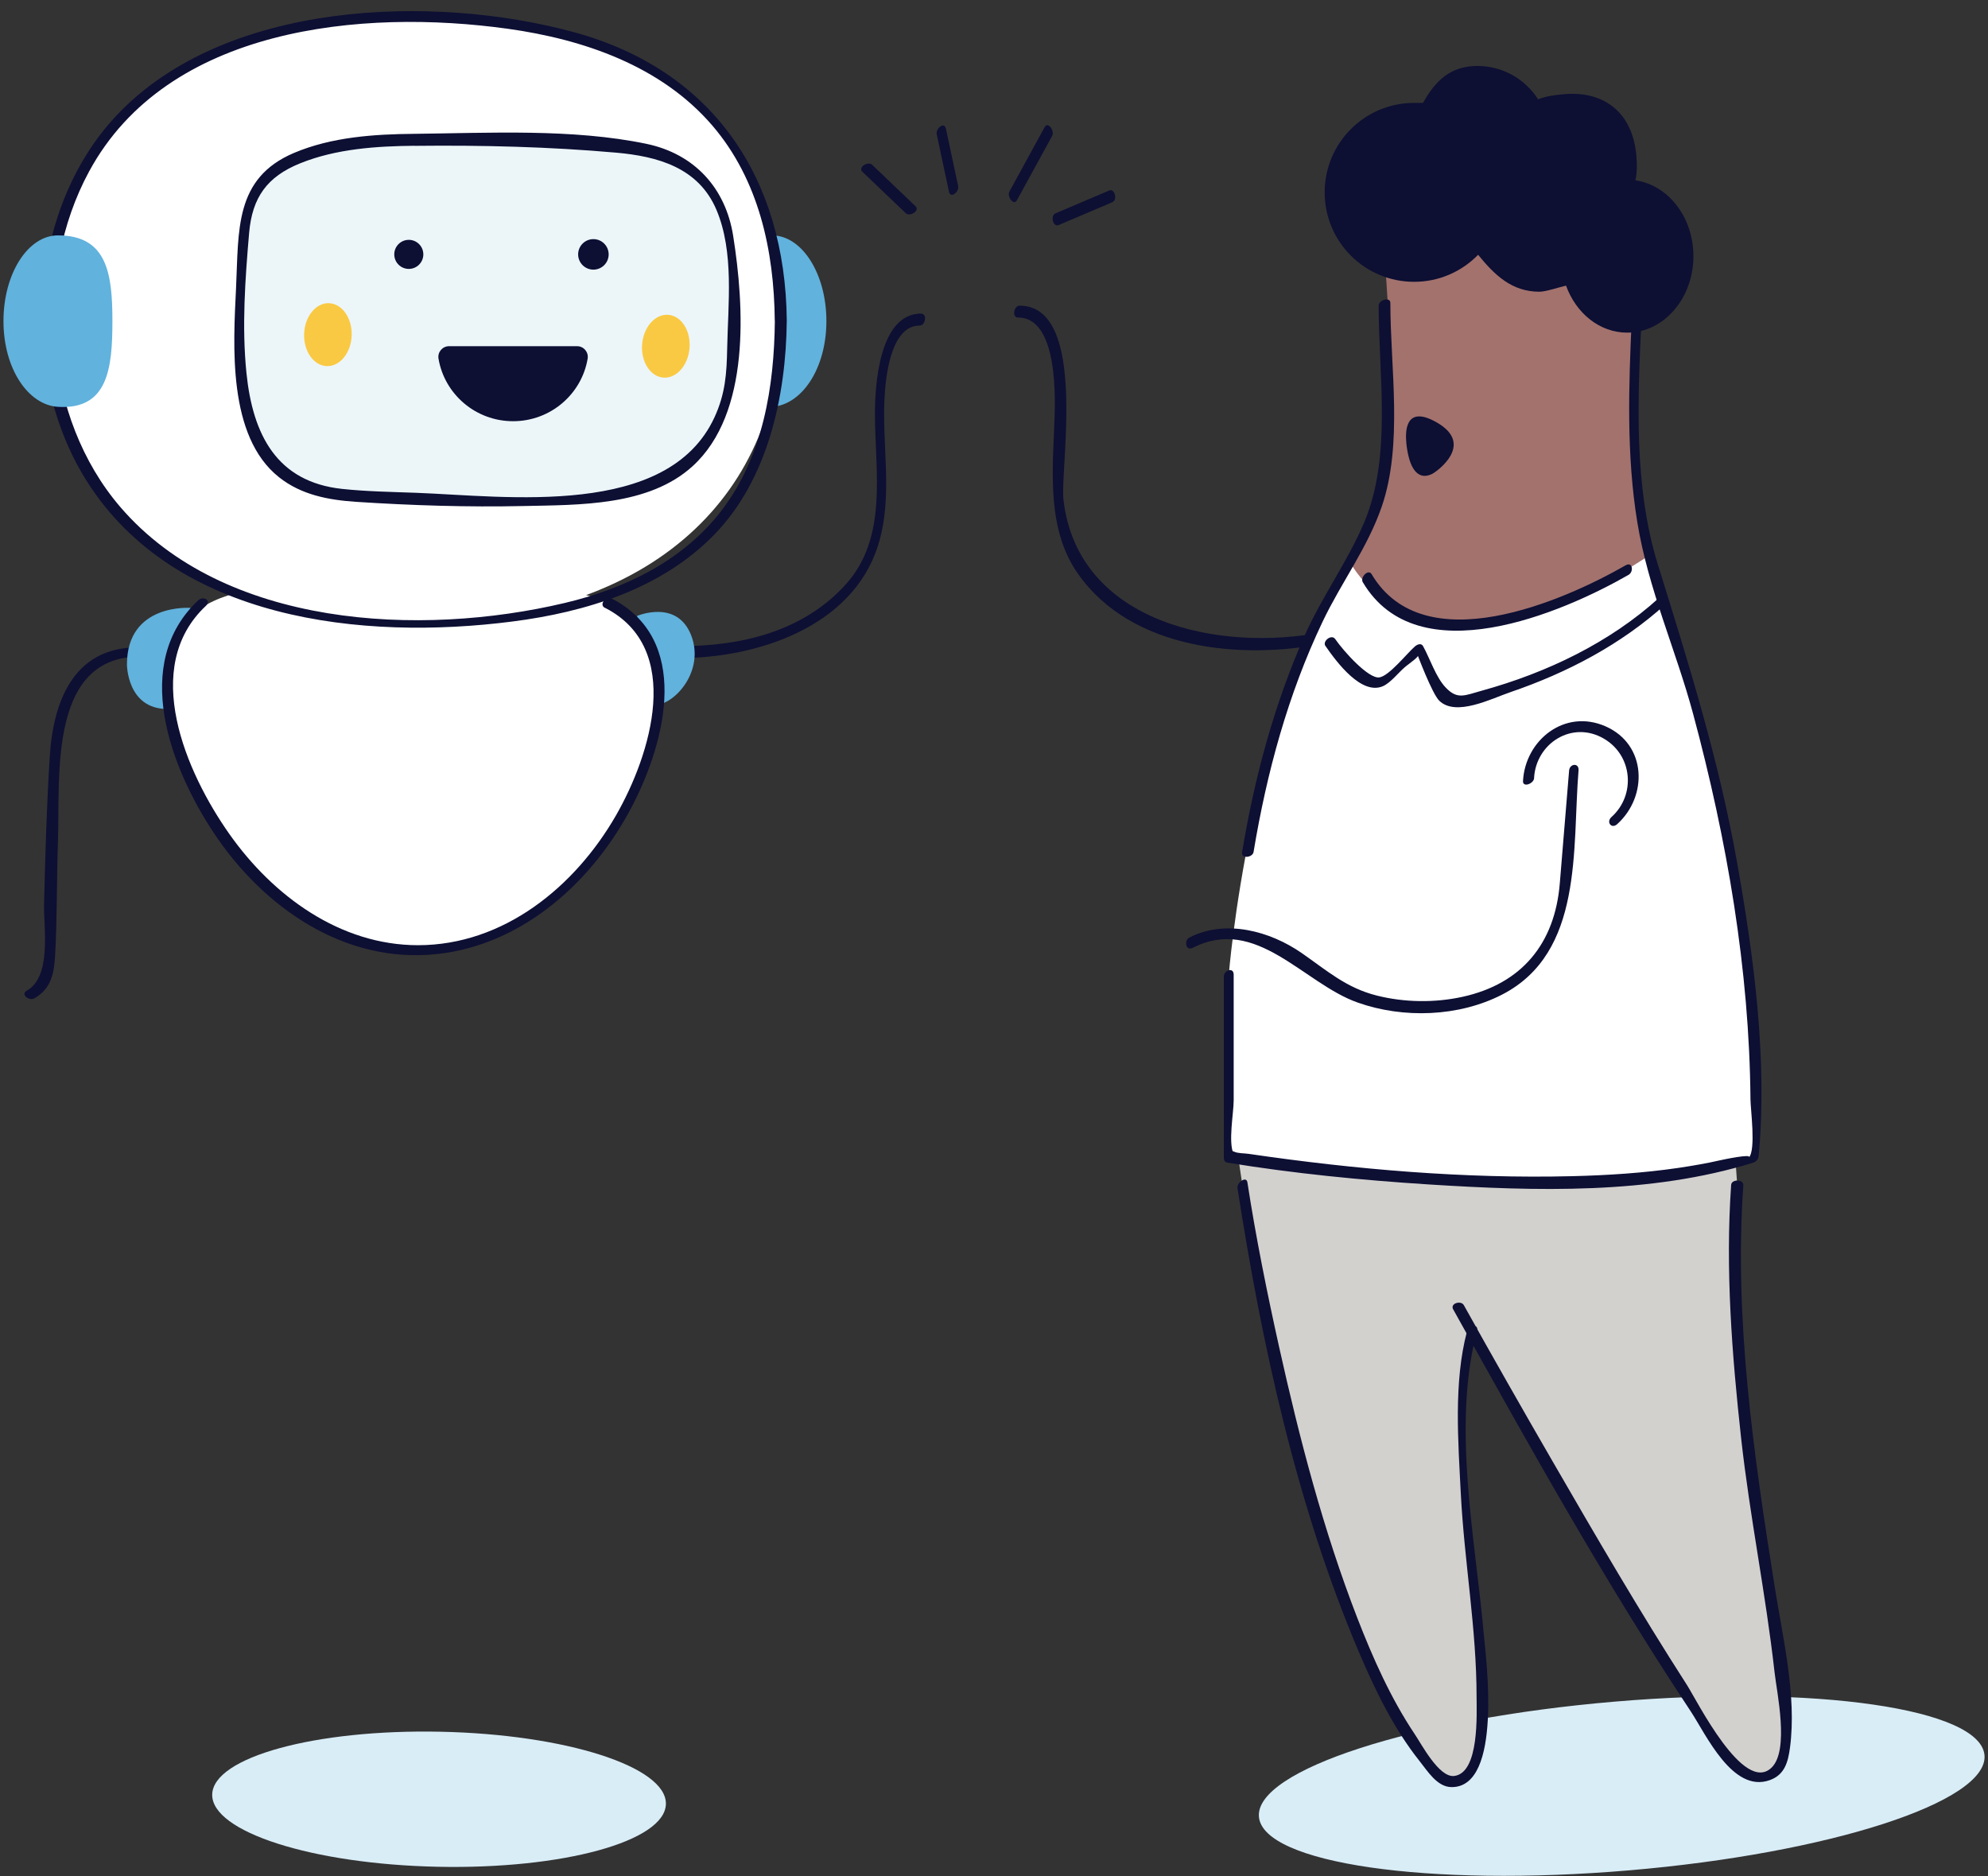 <?xml version="1.0" encoding="UTF-8"?> <svg xmlns="http://www.w3.org/2000/svg" width="160" height="151" viewBox="0 0 160 151" fill="none"><rect x="0" y="0" width="160" height="151" fill="#333333" stroke="none"/><g clip-path="url(#clip0_1533_868)"><path d="M131.096 150.523C147.222 149.155 160.036 145.006 159.718 141.256C159.4 137.506 146.069 135.575 129.944 136.944C113.818 138.312 101.003 142.461 101.322 146.21C101.64 149.96 114.97 151.891 131.096 150.523Z" fill="#D9EDF7"></path><path d="M53.593 145.182C53.656 142.18 45.533 139.576 35.45 139.365C25.367 139.154 17.142 141.416 17.079 144.417C17.016 147.418 25.139 150.022 35.222 150.233C45.306 150.445 53.531 148.183 53.593 145.182Z" fill="#D9EDF7"></path><path d="M111.423 20.687C111.423 20.687 113.422 40.992 108.653 45.232L109.443 51.229L129.155 51.843L133.213 46.153C133.213 46.153 130.789 42.024 131.984 19.459C131.997 19.191 132.01 18.924 132.03 18.656L111.43 20.694L111.423 20.687Z" fill="#A3726D"></path><path d="M117.388 105.205C117.388 105.205 138.439 143.012 140.955 143.012C143.47 143.012 144.986 143.391 141.961 125.366C138.936 107.341 139.818 95.373 139.818 95.373L139.223 87.011L110.031 84.195L98.891 88.004L99.989 95.366C99.989 95.366 105.902 133.696 116.258 143.201C116.258 143.201 120.661 145.906 118.767 129.397C116.872 112.888 118.46 107.119 118.46 107.119" fill="#D3D1CE"></path><path d="M116.957 105.375C123.033 116.285 129.149 127.28 136.055 137.694C137.296 139.562 139.439 144.338 142.438 143.26C143.634 142.829 143.908 141.816 144.065 140.634C144.614 136.466 143.483 131.821 142.837 127.731C141.151 117.121 139.544 106.165 140.308 95.386C140.341 94.903 139.361 94.87 139.328 95.36C138.851 102.122 139.393 109.04 140.132 115.756C140.831 122.067 142.118 128.286 142.823 134.591C143 136.198 144.026 140.836 142.588 142.247C140.341 144.449 136.571 136.851 135.774 135.61C131.971 129.697 128.43 123.615 124.915 117.533C122.517 113.384 120.145 109.223 117.813 105.035C117.591 104.63 116.683 104.885 116.957 105.382V105.375Z" fill="#0D0F33"></path><path d="M99.597 95.608C101.551 108.198 104.36 121.166 109.352 132.912C110.665 135.996 112.161 139.105 114.259 141.738C114.899 142.535 115.663 143.816 116.826 143.822C120.982 143.848 119.583 133.363 119.427 131.605C118.754 123.896 116.833 114.802 118.871 107.113C119.035 106.492 118.198 106.662 118.068 107.146C116.977 111.268 117.362 116.044 117.571 120.225C117.852 125.673 118.839 131.096 118.839 136.557C118.839 137.851 119.087 142.711 117.022 142.927C115.807 143.051 114.415 140.379 113.867 139.569C111.926 136.668 110.495 133.441 109.234 130.194C106.503 123.145 104.589 115.782 102.949 108.413C101.975 104.023 101.08 99.6 100.394 95.151C100.309 94.609 99.532 95.171 99.597 95.621V95.608Z" fill="#0D0F33"></path><path d="M131.625 14.514C131.697 14.148 131.736 13.763 131.736 13.371C131.736 9.098 129.116 7.308 125.941 7.576C125.183 7.641 124.458 7.726 123.791 7.994C122.759 6.38 120.962 5.309 118.904 5.309C116.728 5.309 115.52 6.511 114.526 8.281C114.52 8.281 113.821 8.281 113.814 8.281C109.835 8.281 106.614 11.502 106.614 15.481C106.614 19.459 109.835 22.68 113.814 22.68C115.833 22.68 117.656 21.844 118.963 20.505C120.283 22.118 121.655 23.477 123.902 23.477C124.418 23.477 125.555 23.092 126.039 22.987C126.842 25.209 128.744 26.77 130.958 26.77C133.905 26.77 136.29 24.013 136.29 20.616C136.29 17.473 134.251 14.886 131.618 14.514H131.625Z" fill="#0D0F33"></path><path d="M81.943 25.555C85.23 25.555 84.929 32.349 84.857 34.113C84.694 38.164 84.295 42.678 86.765 46.186C91.071 52.308 99.924 53.124 106.66 51.772C107.111 51.68 107.137 50.74 106.575 50.851C98.225 52.53 86.739 50.184 85.589 40.215C85.302 37.745 87.595 24.601 82.061 24.601C81.591 24.601 81.421 25.561 81.943 25.561V25.555Z" fill="#0D0F33"></path><path d="M133.212 46.147C142.954 73.964 141.138 93.093 141.138 93.093C126.973 97.705 98.891 93.093 98.891 93.093V78.511C98.891 78.511 100.525 57.475 108.653 45.226C108.653 45.226 114.324 56.782 132.762 44.683L133.212 46.147Z" fill="white"></path><path d="M110.959 24.601C110.959 30.226 112.037 36.72 109.796 42.038C108.463 45.193 106.405 47.996 105.007 51.138C102.544 56.698 100.962 62.59 99.969 68.581C99.878 69.143 100.819 69.019 100.891 68.562C101.949 62.185 103.661 55.874 106.451 50.021C107.947 46.879 110.07 44.082 111.207 40.77C112.932 35.74 111.9 29.599 111.9 24.379C111.9 23.863 110.959 24.131 110.959 24.601Z" fill="#0D0F33"></path><path d="M98.499 78.59V93.172C98.499 93.348 98.571 93.531 98.767 93.564C104.125 94.439 109.561 94.975 114.984 95.321C123.582 95.863 132.801 96.151 141.118 93.564C141.36 93.485 141.517 93.283 141.543 93.028C142.255 85.24 141.164 77.055 139.805 69.418C138.354 61.212 135.911 53.405 133.441 45.474C131.455 39.098 131.808 32.055 132.121 25.47C132.154 24.83 131.357 25.111 131.331 25.62C131.076 31.062 130.893 36.628 131.775 42.025C132.657 47.421 134.885 52.314 136.27 57.462C138.982 67.543 140.798 78.015 140.883 88.474C140.883 89.239 141.34 92.544 140.752 93.159C141.085 92.806 138.596 93.341 138.452 93.374C137.342 93.629 136.218 93.818 135.094 93.988C132.278 94.4 129.423 94.583 126.581 94.655C117.871 94.87 109.097 94.119 100.485 92.858C100.139 92.806 99.643 92.832 99.323 92.682C98.774 92.427 99.427 93.159 99.29 92.878C98.832 91.943 99.29 89.572 99.29 88.559V78.44C99.29 77.799 98.499 78.08 98.499 78.59Z" fill="#0D0F33"></path><path d="M109.685 46.859C114.108 54.326 125.758 49.309 131.07 46.264C131.507 46.01 131.396 45.173 130.841 45.493C125.843 48.355 114.598 53.313 110.391 46.206C110.129 45.761 109.443 46.46 109.685 46.865V46.859Z" fill="#0D0F33"></path><path d="M95.978 76.29C101.119 73.638 104.896 79.145 109.28 80.687C112.952 81.981 117.395 81.837 120.884 80.047C127.47 76.663 126.529 68.3 127.045 62.002C127.097 61.369 126.339 61.447 126.287 62.002C126.039 65.034 125.79 68.072 125.536 71.103C125.137 75.918 122.497 79.171 117.702 80.223C115.461 80.713 113.03 80.68 110.802 80.119C108.339 79.498 106.791 78.106 104.759 76.695C102.211 74.931 98.637 73.951 95.716 75.454C95.291 75.67 95.422 76.565 95.971 76.284L95.978 76.29Z" fill="#0D0F33"></path><path d="M123.465 62.623C123.615 59.807 126.542 57.952 129.09 59.448C131.403 60.8 131.664 63.982 129.698 65.752C129.247 66.157 129.698 66.739 130.155 66.327C132.638 64.086 132.54 59.925 129.234 58.461C125.928 56.998 122.752 59.572 122.576 62.852C122.543 63.407 123.445 63.074 123.471 62.616L123.465 62.623Z" fill="#0D0F33"></path><path d="M113.187 35.629C113.128 35.034 112.939 32.454 115.631 33.995C118.78 35.792 115.5 37.987 115.5 37.987C115.5 37.987 113.592 39.555 113.181 35.629H113.187Z" fill="#0D0F33"></path><path d="M106.673 51.981C107.607 53.333 109.587 55.972 111.305 55.221C111.906 54.96 112.547 54.137 113.05 53.706C113.422 53.379 114.468 52.719 114.056 52.621C114.056 52.621 115.258 55.835 115.84 56.397C117.186 57.691 120.001 56.234 121.576 55.698C126.156 54.13 130.468 51.87 134.068 48.61C134.526 48.198 133.977 47.702 133.533 48.107C129.534 51.733 124.477 54.143 119.296 55.574C117.872 55.966 117.303 56.332 116.349 55.326C115.565 54.503 115.088 53.007 114.533 52C114.376 51.719 114.049 51.87 113.873 52.027C113.233 52.582 111.802 54.405 111.011 54.516C110.142 54.64 108.143 52.419 107.463 51.432C107.163 51.001 106.412 51.602 106.673 51.987V51.981Z" fill="#0D0F33"></path><path d="M73.685 16.598C72.522 15.487 71.359 14.377 70.196 13.266C69.856 12.946 69.033 13.462 69.406 13.821C70.569 14.932 71.731 16.043 72.894 17.153C73.234 17.473 74.057 16.957 73.685 16.598Z" fill="#0D0F33"></path><path d="M77.115 14.977L76.128 10.352C76.004 9.757 75.292 10.352 75.39 10.803C75.717 12.345 76.05 13.886 76.377 15.428C76.501 16.023 77.213 15.428 77.115 14.977Z" fill="#0D0F33"></path><path d="M81.845 16.114C82.793 14.39 83.733 12.658 84.681 10.934C84.896 10.535 84.348 9.745 84.08 10.228L81.244 15.409C81.028 15.807 81.577 16.598 81.845 16.114Z" fill="#0D0F33"></path><path d="M85.197 18.113C86.635 17.499 88.079 16.892 89.516 16.278C89.967 16.088 89.712 15.141 89.274 15.331C87.837 15.945 86.393 16.552 84.956 17.166C84.505 17.356 84.76 18.303 85.197 18.113Z" fill="#0D0F33"></path><path d="M11.602 52.111C6.101 51.824 4.298 56.175 4.004 60.911C3.755 64.864 3.644 68.823 3.546 72.782C3.5 74.631 4.193 78.577 2.155 79.727C1.625 80.027 2.344 80.582 2.756 80.347C4.134 79.57 4.35 78.309 4.435 76.891C4.605 73.847 4.559 70.776 4.663 67.725C4.846 62.375 3.834 52.438 11.746 52.85C12.386 52.882 12.144 52.138 11.602 52.111Z" fill="#0D0F33"></path><path d="M57.743 25.842C57.743 29.651 58.109 32.989 62.127 32.741C64.538 32.59 66.511 29.651 66.511 25.842C66.511 22.033 64.551 18.943 62.127 18.943C58.167 18.943 57.743 22.033 57.743 25.842Z" fill="#61B2DD"></path><path d="M74.135 25.235C70.725 25.235 70.418 31.127 70.418 33.283C70.418 37.915 71.496 43.239 68.066 47.035C64.635 50.831 59.65 51.987 54.861 52C54.391 52 54.221 52.961 54.744 52.961C60.931 52.948 68.582 50.465 70.659 43.919C71.966 39.797 70.869 35.55 71.234 31.349C71.365 29.827 71.836 26.201 74.011 26.201C74.482 26.201 74.651 25.241 74.129 25.241L74.135 25.235Z" fill="#0D0F33"></path><path d="M13.465 57.057C10.217 57.057 10.217 53.477 10.217 53.477C10.217 48.518 15.34 48.923 15.34 48.923" fill="#61B2DD"></path><path d="M51.268 49.57C51.268 49.57 54.456 48.198 55.613 51.092C56.769 53.986 54.28 56.73 52.712 56.73" fill="#61B2DD"></path><path d="M53.052 55.404C53.052 63.583 45.407 76.466 33.49 76.466C21.573 76.466 13.465 62.91 13.465 54.731C13.465 46.552 21.573 46.846 33.49 46.846C45.407 46.846 53.052 47.225 53.052 55.404Z" fill="white"></path><path d="M62.845 25.79C62.845 39.221 53.058 50.112 33.392 50.112C13.726 50.112 3.932 39.221 3.932 25.79C3.932 12.358 12.06 1.467 33.385 1.467C54.711 1.467 62.839 12.358 62.839 25.79H62.845Z" fill="white"></path><path d="M33.385 11.254C32.405 11.267 20.266 11.084 19.776 17.349C19.253 24.039 18.822 29.161 20.253 34.4C21.683 39.64 27.59 39.829 27.59 39.829C27.59 39.829 45.694 41.188 52.052 39.097C58.409 37.007 58.84 30.213 58.84 30.213C58.84 30.213 59.219 20.113 58.363 17.735C57.507 15.357 56.847 13.527 52.163 12.077C52.163 12.077 44.453 11.09 33.385 11.26V11.254Z" fill="#ECF6F9"></path><path d="M62.362 25.796C62.31 31.127 61.421 36.654 58.128 41.011C55.044 45.088 50.34 47.368 45.459 48.524C33.817 51.281 18.051 50.53 9.688 40.809C3.501 33.616 2.69 22.066 7.173 13.795C13.477 2.16 29.139 0.683 40.873 2.316C46.969 3.166 53.208 5.302 57.331 10.104C61.075 14.468 62.303 20.184 62.355 25.796C62.355 26.325 63.322 26.247 63.322 25.783C63.205 14.357 57.409 5.642 46.172 2.584C34.934 -0.473 18.077 -0.016 9.329 9.346C2.227 16.95 1.495 30.056 6.996 38.738C14.105 49.955 29.191 51.562 41.226 50.02C47.145 49.263 53.234 47.401 57.494 43.017C61.754 38.633 63.264 31.989 63.322 25.783C63.322 25.254 62.362 25.332 62.355 25.796H62.362Z" fill="#0D0F33"></path><path d="M9.047 25.842C9.047 29.651 8.682 32.989 4.663 32.741C2.252 32.59 0.279 29.651 0.279 25.842C0.279 22.033 2.239 18.943 4.663 18.943C8.623 18.943 9.047 22.033 9.047 25.842Z" fill="#61B2DD"></path><path d="M48.694 48.917C55.051 52.164 52.379 60.741 49.576 65.622C46.27 71.371 40.54 76.061 33.647 76.068C27.362 76.068 21.965 72.089 18.463 67.124C14.961 62.159 11.295 53.699 16.568 48.76C17.038 48.322 16.372 47.93 15.96 48.309C10.537 53.379 13.7 61.734 17.182 66.993C21.155 72.997 27.695 77.584 35.163 76.78C42.167 76.029 47.818 70.828 50.935 64.759C53.633 59.507 55.613 51.425 49.19 48.146C48.779 47.937 48.178 48.662 48.681 48.917H48.694Z" fill="#0D0F33"></path><path d="M32.901 21.641C33.547 21.641 34.071 21.117 34.071 20.472C34.071 19.826 33.547 19.302 32.901 19.302C32.255 19.302 31.732 19.826 31.732 20.472C31.732 21.117 32.255 21.641 32.901 21.641Z" fill="#0D0F33"></path><path d="M47.759 21.7C48.437 21.7 48.987 21.15 48.987 20.472C48.987 19.794 48.437 19.244 47.759 19.244C47.08 19.244 46.53 19.794 46.53 20.472C46.53 21.15 47.08 21.7 47.759 21.7Z" fill="#0D0F33"></path><path d="M28.303 26.998C28.351 25.599 27.533 24.435 26.476 24.399C25.42 24.363 24.524 25.468 24.476 26.867C24.428 28.266 25.246 29.429 26.303 29.465C27.36 29.502 28.255 28.397 28.303 26.998Z" fill="#FAC943"></path><path d="M55.496 28.013C55.606 26.617 54.841 25.419 53.787 25.335C52.733 25.252 51.79 26.316 51.679 27.711C51.569 29.107 52.334 30.306 53.388 30.389C54.442 30.472 55.386 29.409 55.496 28.013Z" fill="#FAC943"></path><path d="M41.291 33.898C44.309 33.898 46.812 31.722 47.295 28.867C47.386 28.338 46.975 27.861 46.452 27.861H36.136C35.613 27.861 35.201 28.338 35.293 28.867C35.776 31.722 38.279 33.898 41.297 33.898H41.291Z" fill="#0D0F33"></path><path d="M33.372 10.77C30.112 10.796 26.682 11.025 23.65 12.312C18.855 14.35 19.22 18.538 18.998 23.17C18.776 27.802 18.293 35.099 22.454 38.405C24.251 39.829 26.42 40.234 28.635 40.385C33.124 40.678 37.632 40.822 42.127 40.724C46.622 40.626 52.209 40.737 55.743 37.517C60.434 33.244 59.899 24.627 59.01 18.995C58.409 15.154 55.907 12.384 52.019 11.574C46.093 10.339 39.37 10.705 33.379 10.77C32.849 10.77 32.947 11.737 33.411 11.737C38.808 11.678 44.218 11.809 49.595 12.286C52.921 12.58 56.214 13.482 57.658 16.879C59.102 20.276 58.592 24.496 58.526 28.03C58.487 30.03 58.383 31.683 57.501 33.59C53.737 41.73 40.788 39.934 33.477 39.659C31.503 39.587 29.498 39.555 27.531 39.346C22.278 38.784 20.338 34.988 19.834 30.01C19.456 26.28 19.73 22.471 20.05 18.747C20.298 15.886 21.494 14.22 24.16 13.142C27.054 11.972 30.321 11.757 33.411 11.731C33.941 11.731 33.843 10.764 33.379 10.764L33.372 10.77Z" fill="#0D0F33"></path></g><defs><clipPath id="clip0_1533_868"><rect width="159.44" height="150.116" fill="white" transform="translate(0.28 0.853)"></rect></clipPath></defs></svg> 
